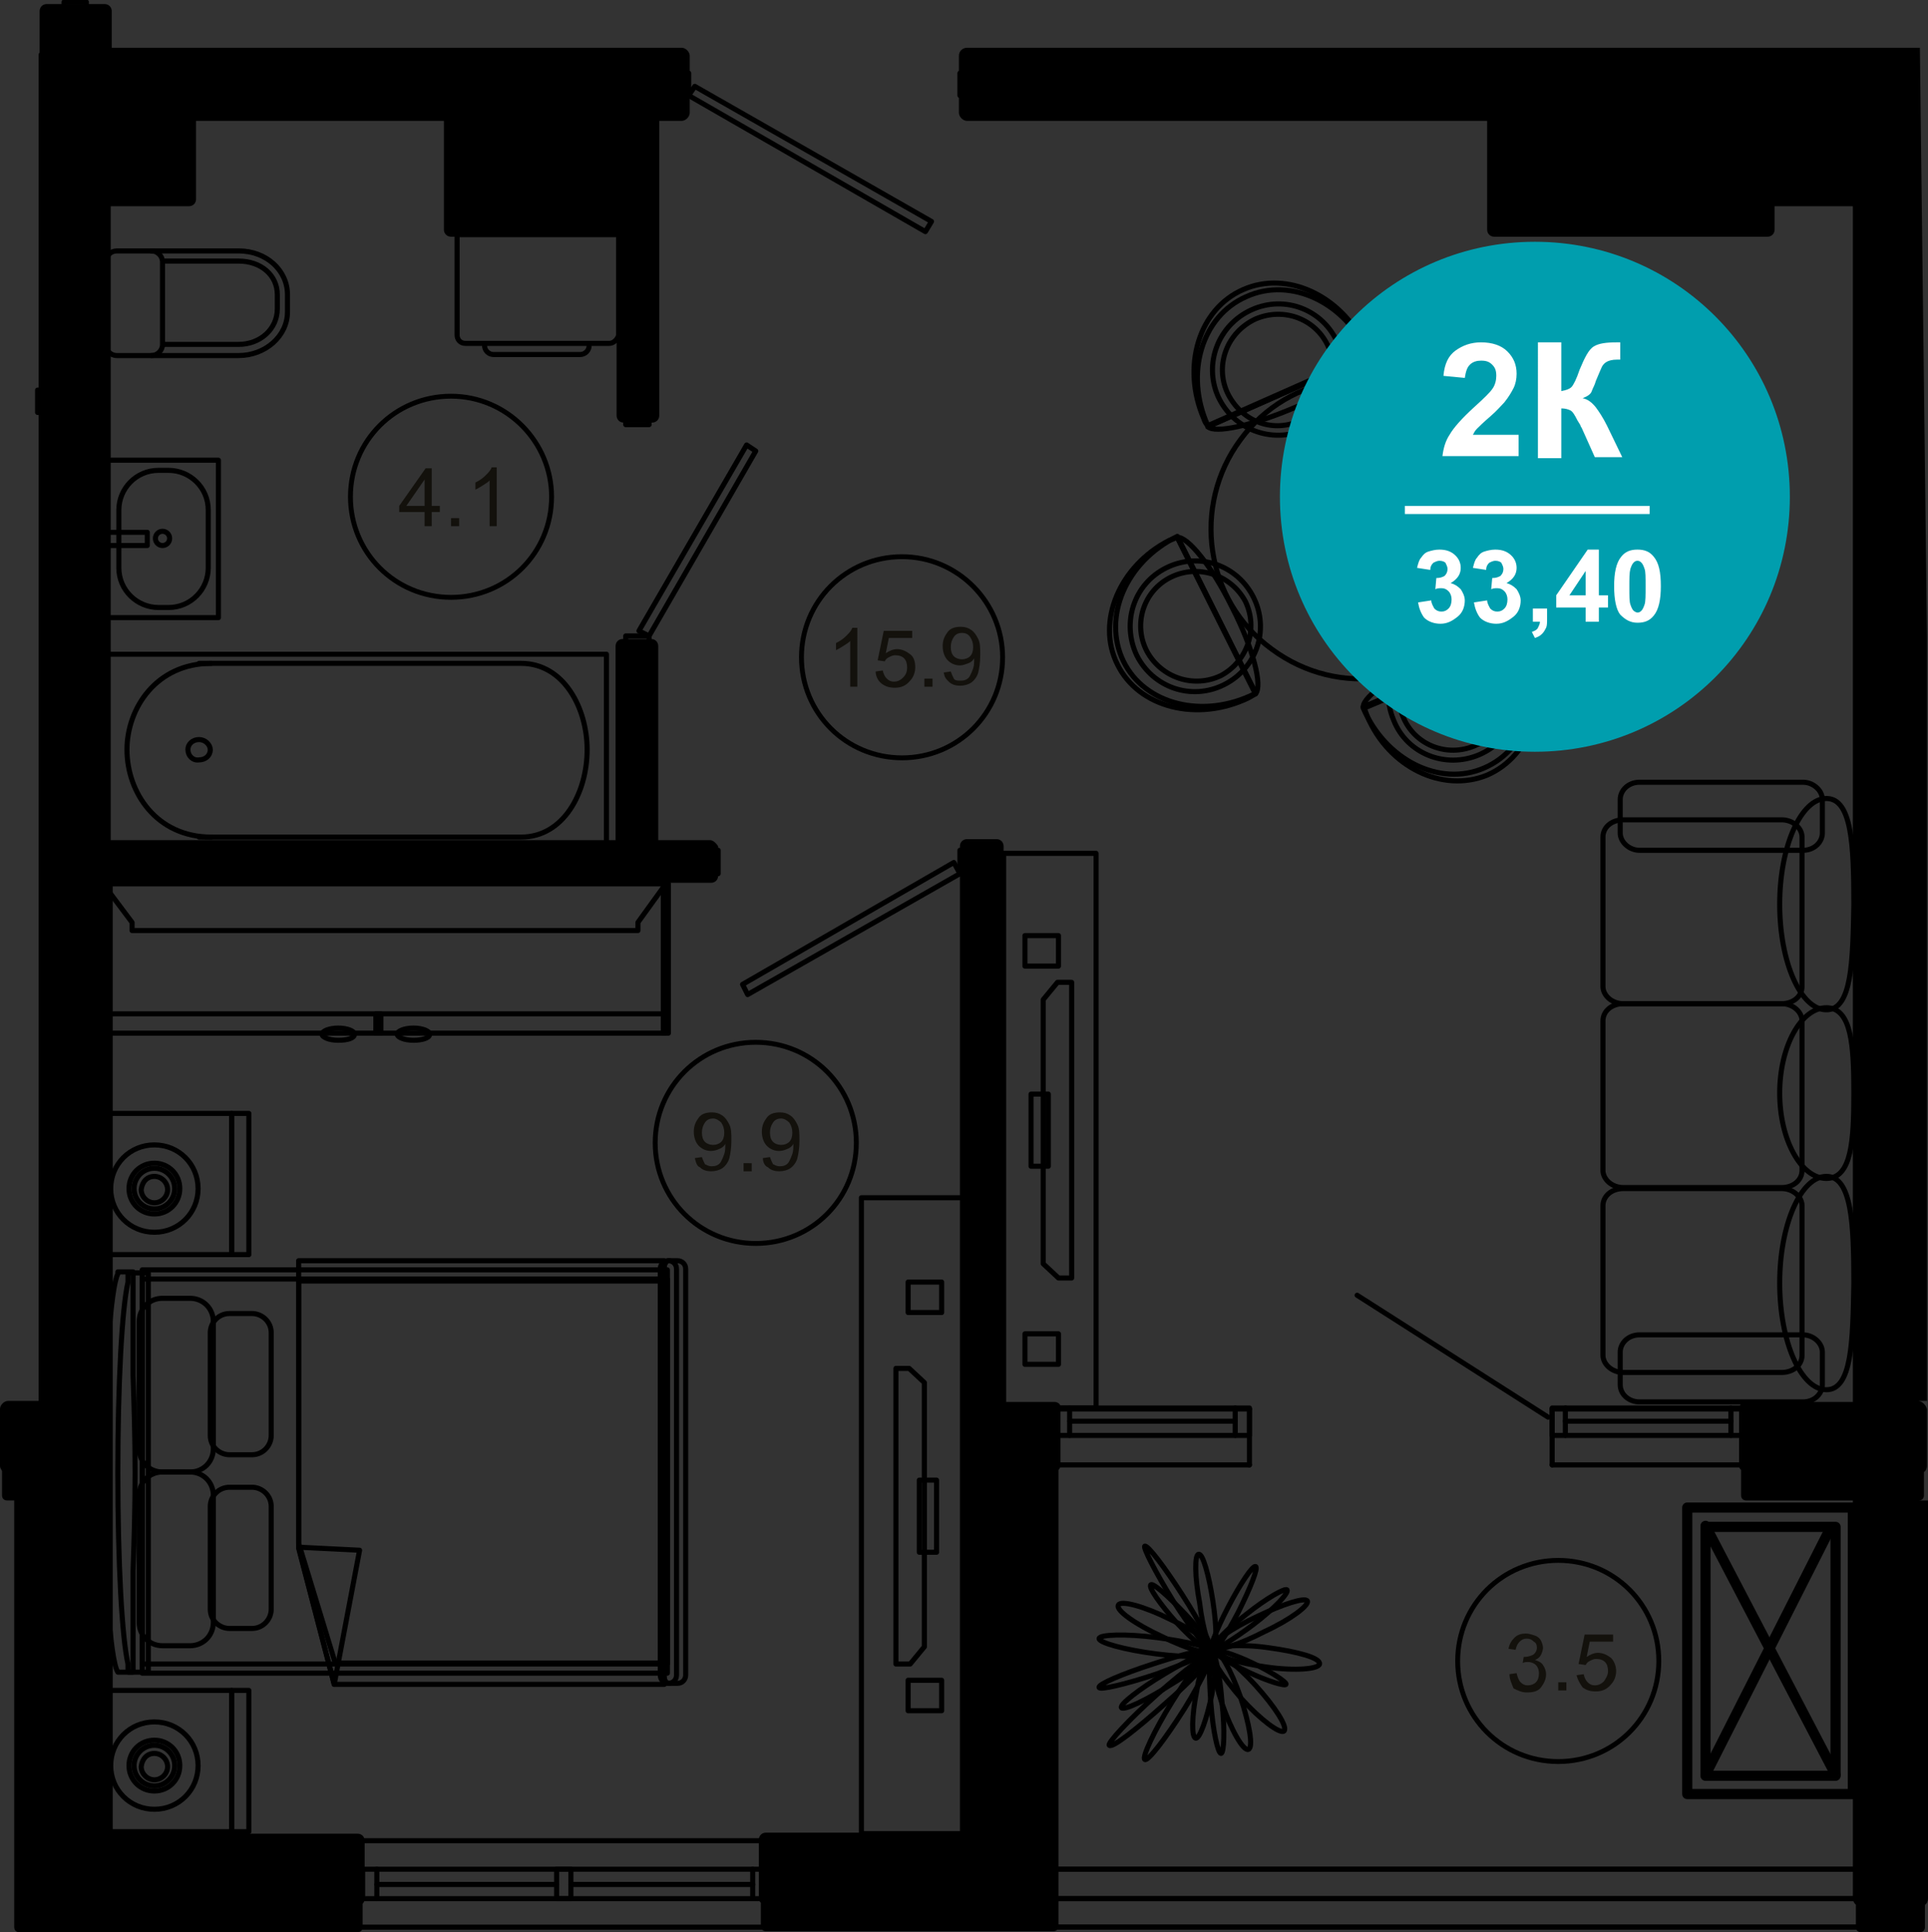 <?xml version="1.0" encoding="utf-8"?>
<!-- Generator: Adobe Illustrator 26.2.1, SVG Export Plug-In . SVG Version: 6.00 Build 0)  -->
<svg version="1.1" id="Слой_1" xmlns="http://www.w3.org/2000/svg" xmlns:xlink="http://www.w3.org/1999/xlink" x="0px" y="0px"
	 viewBox="0 0 189.8 190.2" style="enable-background:new 0 0 189.8 190.2;" xml:space="preserve">
<rect x="0" y="0" width="189.8" height="190.2" fill="#333333" stroke="none"/>
<style type="text/css">
	.st0{fill:none;stroke:#000000;stroke-width:0.5;stroke-linecap:round;stroke-linejoin:round;stroke-miterlimit:10;}
	.st1{fill:none;stroke:#000000;stroke-width:0.48;stroke-linecap:round;stroke-linejoin:round;stroke-miterlimit:10;}
	.st2{fill:#13110C;}
	.st3{fill:none;stroke:#000000;stroke-linecap:round;stroke-linejoin:round;stroke-miterlimit:10;}
	.st4{fill:#009EAE;}
	.st5{fill:#FFFFFF;}
	.st6{enable-background:new    ;}
</style>
<g>
	<g>
		<path class="st0" d="M119.4,162.3c-0.2-0.3,1.2-1.8,3.3-3.4c2-1.6,3.8-2.6,4-2.4c0.2,0.3-1.2,1.8-3.3,3.4
			C121.4,161.4,119.6,162.5,119.4,162.3L119.4,162.3z"/>
		<path class="st0" d="M119.4,162.2c0.4,0.1,0.3,2.1-0.1,4.6c-0.5,2.4-1.2,4.4-1.6,4.3c-0.4-0.1-0.4-2.1,0.1-4.6
			C118.2,164,119,162.1,119.4,162.2L119.4,162.2z"/>
		<path class="st0" d="M112.7,152.2c0.3-0.1,1.9,2,3.7,4.8s3,5.2,2.8,5.4c-0.3,0.1-1.9-2-3.7-4.8
			C113.7,154.7,112.5,152.3,112.7,152.2L112.7,152.2z"/>
		<path class="st0" d="M119.5,162.5c0.5-0.2,1.7,1.9,2.6,4.5c0.9,2.7,1.3,5,0.8,5.2s-1.7-1.9-2.6-4.5
			C119.4,164.9,119,162.6,119.5,162.5L119.5,162.5z"/>
		<path class="st0" d="M118,153c0.4-0.1,1,2,1.4,4.6s0.4,4.8,0,4.9c-0.3,0-1-2.1-1.3-4.7C117.6,155.2,117.6,153,118,153L118,153z"/>
		<path class="st0" d="M110.1,158c0.2-0.5,2.5,0.1,5.1,1.4c2.6,1.2,4.5,2.6,4.3,3.1s-2.5-0.1-5.1-1.4
			C111.8,159.9,109.8,158.5,110.1,158L110.1,158z"/>
		<path class="st0" d="M119.5,162.5c0.2,0.3-1.7,1.8-4.2,3.3c-2.5,1.6-4.7,2.6-4.9,2.3c-0.2-0.3,1.7-1.8,4.2-3.3
			S119.3,162.2,119.5,162.5L119.5,162.5z"/>
		<path class="st0" d="M119.6,162.5c0.1-0.2,1.8,0.3,3.7,1.2c1.9,0.9,3.4,1.9,3.3,2.1c-0.1,0.2-1.8-0.3-3.7-1.2
			C121,163.7,119.5,162.8,119.6,162.5L119.6,162.5z"/>
		<path class="st0" d="M119.6,162.1c-0.2-0.5,1.6-1.8,4.2-3c2.5-1.2,4.7-1.9,4.9-1.5s-1.6,1.8-4.2,3
			C122,161.9,119.8,162.6,119.6,162.1L119.6,162.1z"/>
		<path class="st0" d="M119.4,162.7c0.2,0.2-1.8,2.5-4.7,5c-2.8,2.5-5.2,4.4-5.5,4.1c-0.2-0.2,1.9-2.5,4.7-5
			S119.2,162.5,119.4,162.7L119.4,162.7z"/>
		<path class="st0" d="M108.2,161.3c0-0.4,2.6-0.5,5.7-0.1c3.1,0.4,5.6,1,5.6,1.5c-0.1,0.4-2.6,0.5-5.7,0.1
			C110.7,162.4,108.2,161.7,108.2,161.3L108.2,161.3z"/>
		<path class="st0" d="M119.4,162.7c0.4-0.3,2.3,1.1,4.2,3.2s3.2,4.1,2.8,4.5c-0.4,0.3-2.3-1.1-4.2-3.2
			C120.3,165,119,163,119.4,162.7L119.4,162.7z"/>
		<path class="st0" d="M123.6,154.2c0.3,0.1-0.5,2.1-1.7,4.5c-1.2,2.3-2.4,4.1-2.7,4s0.5-2.2,1.7-4.5S123.3,154.1,123.6,154.2
			L123.6,154.2z"/>
		<path class="st0" d="M119.7,162.5c0-0.5,2.4-0.7,5.2-0.3c2.9,0.4,5.1,1,5,1.6c-0.1,0.5-2.4,0.7-5.2,0.3
			C121.8,163.7,119.6,163,119.7,162.5L119.7,162.5z"/>
		<path class="st0" d="M113.3,156c0.2-0.2,1.7,1.1,3.4,2.9s2.8,3.5,2.6,3.7c-0.3,0.2-1.8-1.1-3.5-2.9
			C114.2,157.9,113,156.2,113.3,156L113.3,156z"/>
		<path class="st0" d="M112.7,173.2c-0.3-0.2,0.9-2.8,2.7-5.7c1.8-2.9,3.6-5.2,3.9-5c0.3,0.2-0.9,2.8-2.7,5.7
			C114.7,171.2,113,173.4,112.7,173.2L112.7,173.2z"/>
		<path class="st0" d="M119.3,162.6c0.3,0,0.8,2.2,1,5c0.3,2.7,0.2,5-0.1,5s-0.8-2.2-1-5C119,164.9,119,162.6,119.3,162.6
			L119.3,162.6z"/>
		<path class="st0" d="M119.1,162.4c0.1,0.3-2.3,1.3-5.3,2.4c-3,1-5.6,1.6-5.6,1.3c-0.1-0.3,2.2-1.3,5.3-2.3
			C116.5,162.8,119.1,162.2,119.1,162.4L119.1,162.4z"/>
	</g>
	<g>
		<g>
			<path class="st0" d="M98.8,138.6V84h9.1v54.6H98.8z"/>
		</g>
		<g>
			<path class="st0" d="M100.9,95.1v-3h3.3v3H100.9z"/>
		</g>
		<g>
			<path class="st0" d="M100.9,134.3v-3h3.3v3H100.9z"/>
		</g>
		<g>
			<path class="st0" d="M101.5,114.8v-7.1h1.7v7.1H101.5z"/>
		</g>
		<path class="st0" d="M104.2,125.8h1.3V96.7h-1.4l-1.4,1.7v26L104.2,125.8z"/>
	</g>
	<g>
		<g>
			<path class="st0" d="M94.9,117.9v62.6H84.8v-62.6H94.9z"/>
		</g>
		<g>
			<path class="st0" d="M92.7,165.4v3h-3.3v-3H92.7z"/>
		</g>
		<g>
			<path class="st0" d="M92.7,126.2v3h-3.3v-3H92.7z"/>
		</g>
		<g>
			<path class="st0" d="M92.2,145.7v7.1h-1.7v-7.1H92.2z"/>
		</g>
		<path class="st0" d="M89.5,134.7h-1.3v29.1h1.4l1.4-1.7v-26L89.5,134.7z"/>
	</g>
	<g>
		<g>
			<polygon class="st0" points="65.4,101.7 65.4,101.7 10.3,101.7 10.3,101.7 10.3,99.8 10.3,87.2 13,90.8 13,91.6 62.8,91.6 
				62.8,90.8 65.4,87.2 65.4,99.8 			"/>
			<g>
				<rect x="10.3" y="87" class="st0" width="55.2" height="12.8"/>
			</g>
		</g>
		<rect x="37" y="99.8" class="st0" width="0.5" height="1.9"/>
		<rect x="65.3" y="99.8" class="st0" width="0.5" height="1.9"/>
		<rect x="65.3" y="87" class="st0" width="0.5" height="12.8"/>
		<path class="st0" d="M34.9,101.8c0-0.3-0.7-0.6-1.6-0.6c-0.9,0-1.6,0.3-1.6,0.6c0,0.3,0.7,0.6,1.6,0.6S34.9,102.2,34.9,101.8z"/>
		<path class="st0" d="M42.3,101.8c0-0.3-0.7-0.6-1.6-0.6c-0.9,0-1.6,0.3-1.6,0.6c0,0.3,0.7,0.6,1.6,0.6
			C41.5,102.4,42.3,102.2,42.3,101.8z"/>
	</g>
	<g>
		<g>
			<path class="st0" d="M11.6,125.2v0.2c-0.7,1.3-1.3,9.6-1.3,19.6s0.5,18.3,1.3,19.6l0,0h1.5v-10c0.1-2.8,0.2-6.1,0.2-9.6
				s-0.1-6.7-0.2-9.6v-10.2H11.6z"/>
			<path class="st0" d="M12.6,126.2c-0.6,2.6-1,10-1,18.8s0.4,16.2,1,18.8v0.8h2v-39.3h-2V126.2z"/>
			<rect x="14" y="125" class="st0" width="51.7" height="39.7"/>
			<rect x="14" y="125.9" class="st0" width="51.7" height="37.9"/>
			<path class="st0" d="M65.8,124.1c-0.3,0-0.6,0.8-0.6,1.7V164c0,1,0.3,1.7,0.6,1.7h0.9l0,0l0,0c0.5,0,0.8-0.4,0.8-0.8v-40
				c0-0.5-0.4-0.8-0.8-0.8l0,0l0,0L65.8,124.1L65.8,124.1z"/>
			<path class="st0" d="M65.8,124.1c0.5,0,0.8,0.4,0.8,0.8v40c0,0.5-0.4,0.8-0.8,0.8l0,0c-0.5,0-0.8-0.4-0.8-0.8v-40
				C65,124.4,65.4,124.1,65.8,124.1L65.8,124.1z"/>
			<g>
				<path class="st0" d="M18.7,144.9c1.3,0,2.3,1,2.3,2.3v12.5c0,1.3-1,2.3-2.3,2.3H16c-1.3,0-2.3-1-2.3-2.3v-12.5
					c0-1.3,1-2.3,2.3-2.3H18.7z"/>
			</g>
			<g>
				<path class="st0" d="M24.8,146.4c1,0,1.9,0.8,1.9,1.9v10.1c0,1-0.8,1.9-1.9,1.9h-2.2c-1,0-1.9-0.8-1.9-1.9v-10.1
					c0-1,0.8-1.9,1.9-1.9H24.8z"/>
			</g>
			<g>
				<path class="st0" d="M18.7,127.8c1.3,0,2.3,1,2.3,2.3v12.5c0,1.3-1,2.3-2.3,2.3H16c-1.3,0-2.3-1-2.3-2.3v-12.5
					c0-1.3,1-2.3,2.3-2.3H18.7z"/>
			</g>
			<g>
				<path class="st0" d="M24.8,129.3c1,0,1.9,0.8,1.9,1.9v10.1c0,1-0.8,1.9-1.9,1.9h-2.2c-1,0-1.9-0.8-1.9-1.9v-10.1
					c0-1,0.8-1.9,1.9-1.9H24.8z"/>
			</g>
			<polygon class="st0" points="65.4,124.1 65.4,165.8 32.9,165.8 29.4,152.4 29.4,124.1 			"/>
			<polygon class="st0" points="65.4,126.1 65.4,163.7 33,163.7 29.4,151.9 29.4,126.1 			"/>
			<polygon class="st0" points="32.9,165.8 32.9,165.8 29.4,152.3 35.4,152.6 			"/>
		</g>
		<g>
			<rect x="10.4" y="109.6" class="st0" width="12.4" height="13.9"/>
			<rect x="22.8" y="109.6" class="st0" width="1.7" height="13.9"/>
			<g>
				<path class="st0" d="M15.2,114.5c1.4,0,2.5,1.1,2.5,2.5s-1.1,2.5-2.5,2.5s-2.5-1.1-2.5-2.5C12.7,115.6,13.8,114.5,15.2,114.5z"
					/>
				<path class="st0" d="M10.9,117c0,2.4,1.9,4.3,4.3,4.3c2.4,0,4.3-1.9,4.3-4.3s-1.9-4.3-4.3-4.3C12.8,112.7,10.9,114.6,10.9,117z
					 M17.2,117c0,1.1-0.9,2-2,2s-2-0.9-2-2s0.9-2,2-2C16.3,115,17.2,115.9,17.2,117z"/>
				<path class="st0" d="M15.2,115.8c0.7,0,1.3,0.6,1.3,1.3c0,0.7-0.6,1.3-1.3,1.3s-1.3-0.6-1.3-1.3C14,116.3,14.5,115.8,15.2,115.8
					z"/>
			</g>
		</g>
		<g>
			<rect x="10.4" y="166.4" class="st0" width="12.4" height="13.9"/>
			<rect x="22.8" y="166.4" class="st0" width="1.7" height="13.9"/>
			<g>
				<path class="st0" d="M15.2,171.3c1.4,0,2.5,1.1,2.5,2.5s-1.1,2.5-2.5,2.5s-2.5-1.1-2.5-2.5C12.7,172.4,13.8,171.3,15.2,171.3z"
					/>
				<path class="st0" d="M10.9,173.8c0,2.4,1.9,4.3,4.3,4.3c2.4,0,4.3-1.9,4.3-4.3s-1.9-4.3-4.3-4.3S10.9,171.4,10.9,173.8z
					 M17.2,173.8c0,1.1-0.9,2-2,2s-2-0.9-2-2s0.9-2,2-2C16.3,171.8,17.2,172.7,17.2,173.8z"/>
				<path class="st0" d="M15.2,172.6c0.7,0,1.3,0.6,1.3,1.3c0,0.7-0.6,1.3-1.3,1.3s-1.3-0.6-1.3-1.3C14,173.1,14.5,172.6,15.2,172.6
					z"/>
			</g>
		</g>
	</g>
	<g>
		<g>
			<path class="st0" d="M159.8,135.1c-1.1,0-2-0.8-2-1.7v-14.7c0-1,0.9-1.7,2-1.7h15.6c1.1,0,2,0.8,2,1.7v14.7c0,1-0.9,1.7-2,1.7
				H159.8z"/>
		</g>
		<g>
			<path class="st0" d="M159.8,116.9c-1.1,0-2-0.8-2-1.7v-14.7c0-1,0.9-1.7,2-1.7h15.6c1.1,0,2,0.8,2,1.7v14.7c0,1-0.9,1.7-2,1.7
				H159.8z"/>
		</g>
		<g>
			<path class="st0" d="M159.8,98.8c-1.1,0-2-0.8-2-1.7V82.4c0-1,0.9-1.7,2-1.7h15.6c1.1,0,2,0.8,2,1.7v14.7c0,1-0.9,1.7-2,1.7
				H159.8z"/>
		</g>
		<g>
			<path class="st0" d="M161.4,138c-1,0-1.9-0.7-1.9-1.7v-3.2c0-0.9,0.8-1.7,1.9-1.7h16.1c1,0,1.9,0.8,1.9,1.7v3.2
				c0,0.9-0.8,1.7-1.9,1.7H161.4z"/>
		</g>
		<g>
			<path class="st0" d="M161.4,83.7c-1,0-1.9-0.8-1.9-1.7v-3.3c0-0.9,0.8-1.7,1.9-1.7h16.1c1,0,1.9,0.8,1.9,1.7V82
				c0,0.9-0.8,1.7-1.9,1.7H161.4z"/>
		</g>
		<g>
			<path class="st0" d="M179.8,136.8c-2.5,0-4.6-4.7-4.6-10.5c0-5.8,2.1-10.5,4.6-10.5s2.7,4.7,2.7,10.5
				C182.4,132.1,182.3,136.8,179.8,136.8z"/>
		</g>
		<g>
			<path class="st0" d="M179.8,116c-2.5,0-4.6-3.8-4.6-8.4s2.1-8.4,4.6-8.4s2.7,3.8,2.7,8.4S182.3,116,179.8,116z"/>
		</g>
		<g>
			<path class="st0" d="M179.8,99.4c-2.5,0-4.6-4.6-4.6-10.4c0-5.7,2.1-10.4,4.6-10.4s2.7,4.6,2.7,10.4
				C182.4,94.7,182.3,99.4,179.8,99.4z"/>
		</g>
	</g>
	<g>
		<g>
			<path class="st0" d="M10.4,64.4v18.9h49.3V64.4H10.4z"/>
		</g>
		<g>
			<path class="st0" d="M19.6,65.3h31.7c4.2,0,6.5,4.4,6.5,8.5c0,4.2-2.3,8.6-6.5,8.6H19.6"/>
		</g>
		<g>
			<path class="st0" d="M20.8,82.4c-5.4,0-8.3-4.4-8.3-8.6c0-4.1,2.9-8.5,8.3-8.5"/>
		</g>
		<g>
			<path class="st0" d="M18.5,73.8c0-0.6,0.5-1,1.1-1s1.1,0.5,1.1,1c0,0.6-0.5,1-1.1,1C19,74.9,18.5,74.4,18.5,73.8z"/>
		</g>
	</g>
	<g>
		<g>
			<path class="st0" d="M14.9,24.7h8.6c2.7,0,4.8,1.9,4.8,4.3v1.7c0,2.4-2.2,4.3-4.8,4.3h-8.6"/>
		</g>
		<g>
			<path class="st0" d="M16,25.8v8.1c0,0.6-0.5,1.1-1.1,1.1h-3.4c-0.6,0-1.1-0.5-1.1-1.1v-8.1c0-0.6,0.5-1.1,1.1-1.1h3.4
				C15.5,24.7,16,25.2,16,25.8z"/>
		</g>
		<g>
			<path class="st0" d="M16.1,25.7h7.4c2.2,0,3.8,1.4,3.8,3.3v1.4c0,2-1.7,3.5-3.8,3.5h-7.4"/>
		</g>
	</g>
	<g>
		<rect x="10.4" y="45.3" class="st0" width="11.1" height="15.5"/>
		<path class="st0" d="M20.5,50.2v5.7c0,2.1-1.7,3.9-3.9,3.9h-1c-2.1,0-3.9-1.7-3.9-3.9v-5.7c0-2.1,1.7-3.9,3.9-3.9h1
			C18.7,46.3,20.5,48,20.5,50.2z"/>
		<ellipse class="st0" cx="16" cy="53" rx="0.7" ry="0.7"/>
		<rect x="10.4" y="52.4" class="st0" width="4.1" height="1.3"/>
	</g>
	<g>
		<g>
			<path class="st0" d="M60,33.8H45.8c-0.5,0-0.8-0.4-0.8-0.8v-9.9h15.9V33C60.8,33.4,60.4,33.8,60,33.8z"/>
		</g>
		<g>
			<path class="st0" d="M58,34c0,0.5-0.4,0.9-0.9,0.9h-8.5c-0.5,0-0.9-0.4-0.9-0.9"/>
		</g>
	</g>
</g>
<g>
	<g>
		<path class="st0" d="M141.5,64.6c-4.2,1.8-7.3,3.9-7.3,5l15.9-6.7C149.4,62.1,145.7,62.9,141.5,64.6z"/>
		<path class="st0" d="M146.4,76.3c4.4-1.9,6.2-7.5,4.1-12.6c-0.1-0.3-0.2-0.5-0.3-0.7l-15.9,6.7c0.1,0.3,0.2,0.5,0.3,0.8
			C136.7,75.5,142,78.1,146.4,76.3z"/>
		<path class="st0" d="M134.2,69.6v0.1c2.2,5.1,7.5,7.8,11.9,5.9s6.2-7.5,4-12.7v-0.1L134.2,69.6z"/>
		<path class="st0" d="M137.2,70.9c-1.4-3.3,0.1-7,3.4-8.4s7,0.1,8.4,3.4c1.4,3.3-0.1,7-3.4,8.4S138.5,74.2,137.2,70.9z"/>
		<path class="st0" d="M138.1,70.5c-1.2-2.8,0.1-5.9,2.9-7.1c2.8-1.2,5.9,0.1,7.1,2.9c1.2,2.8-0.1,5.9-2.9,7.1
			C142.4,74.6,139.2,73.3,138.1,70.5z"/>
	</g>
	<g>
		<path class="st0" d="M121.3,59.8c-2-4.1-4.4-7-5.4-6.9l7.7,15.4C124.3,67.5,123.4,63.9,121.3,59.8z"/>
		<path class="st0" d="M110,65.4c2.1,4.3,7.9,5.7,12.9,3.3c0.2-0.1,0.5-0.3,0.7-0.4l-7.7-15.4c-0.3,0.1-0.5,0.2-0.8,0.3
			C110.2,55.7,107.9,61.2,110,65.4z"/>
		<path class="st0" d="M115.9,52.8C115.9,52.9,115.8,52.9,115.9,52.8c-5.1,2.5-7.4,8-5.3,12.3c2.1,4.3,7.9,5.7,12.9,3.2
			c0,0,0.1,0,0.1-0.1L115.9,52.8z"/>
		<path class="st0" d="M114.8,55.9c3.2-1.6,7-0.3,8.6,2.9c1.6,3.2,0.3,7-2.9,8.6s-7,0.3-8.6-2.9C110.4,61.3,111.6,57.5,114.8,55.9z"
			/>
		<path class="st0" d="M115.3,56.8c2.7-1.3,5.9-0.2,7.3,2.4c1.3,2.7,0.2,5.9-2.4,7.3c-2.7,1.3-5.9,0.2-7.3-2.4
			C111.5,61.4,112.6,58.1,115.3,56.8z"/>
	</g>
	<g>
		<path class="st0" d="M127.5,40.1c4.2-1.8,7.2-4.1,7.2-5.1l-15.8,7C119.6,42.7,123.3,41.9,127.5,40.1z"/>
		<path class="st0" d="M122.4,28.5c-4.4,1.9-6.1,7.6-3.9,12.7c0.1,0.3,0.2,0.5,0.4,0.7l15.8-7c-0.1-0.3-0.2-0.5-0.3-0.8
			C132.1,29.1,126.7,26.6,122.4,28.5z"/>
		<path class="st0" d="M134.7,35v-0.1c-2.2-5.1-7.6-7.7-12-5.7c-4.4,1.9-6.1,7.6-3.8,12.7V42L134.7,35z"/>
		<path class="st0" d="M131.7,33.8c1.4,3.2,0,7-3.3,8.5c-3.2,1.4-7,0-8.5-3.3c-1.4-3.2,0-7,3.3-8.5C126.5,29,130.3,30.5,131.7,33.8z
			"/>
		<path class="st0" d="M130.8,34.2c1.2,2.7,0,5.9-2.8,7.2s-5.9,0-7.2-2.8c-1.2-2.7,0-5.9,2.8-7.2C126.4,30.2,129.6,31.4,130.8,34.2z
			"/>
	</g>
	<g>
		<path class="st0" d="M146,44.6c2.3,3.9,4.9,6.7,5.9,6.5l-8.8-14.9C142.5,37.1,143.7,40.7,146,44.6z"/>
		<path class="st0" d="M157,38.1c-2.4-4.1-8.3-5.2-13.1-2.3c-0.2,0.1-0.5,0.3-0.7,0.4l8.8,14.9c0.2-0.1,0.5-0.3,0.7-0.4
			C157.5,47.9,159.4,42.3,157,38.1z"/>
		<path class="st0" d="M152,51.1L152,51.1c4.9-2.9,6.8-8.5,4.4-12.6s-8.3-5.2-13.1-2.3c0,0-0.1,0-0.1,0.1L152,51.1z"/>
		<path class="st0" d="M152.8,48c-3.1,1.8-7,0.8-8.8-2.3c-1.8-3.1-0.8-7,2.3-8.8c3.1-1.8,7-0.8,8.8,2.3S155.9,46.2,152.8,48z"/>
		<path class="st0" d="M152.3,47.2c-2.6,1.5-5.9,0.7-7.4-1.9s-0.7-5.9,1.9-7.4s5.9-0.7,7.4,1.9S154.9,45.7,152.3,47.2z"/>
	</g>
	<g>
		<path class="st0" d="M125.2,63.9c-6.6-4.8-7.9-14.1-3.1-20.6c4.8-6.6,14.1-7.9,20.6-3.1c6.6,4.8,7.9,14.1,3.1,20.6
			C141,67.4,131.8,68.8,125.2,63.9z"/>
	</g>
</g>
<path d="M103.8,138h-5V83.3c0-0.4-0.3-0.7-0.7-0.7h-2.9c-0.4,0-0.7,0.3-0.7,0.7v97.1H75.4c-0.4,0-0.7,0.3-0.7,0.7v5.8
	c0,0.2,0.1,0.3,0.2,0.4v2.3c0,0.3,0.2,0.5,0.5,0.5h28.3c0.3,0,0.5-0.2,0.5-0.5v-44.9c0.1-0.1,0.2-0.3,0.2-0.4v-5.6
	C104.5,138.3,104.2,138,103.8,138z"/>
<path d="M69.9,82.7h-5.1V63.6c0-0.4-0.3-0.7-0.7-0.7h-2.8c-0.4,0-0.7,0.3-0.7,0.7v19.1H10.9V20.3h7.7c0.4,0,0.7-0.3,0.7-0.7v-7.7
	h24.4v10.7c0,0.4,0.3,0.7,0.7,0.7h16.3v17.6c0,0.4,0.3,0.7,0.7,0.7h2.8c0.4,0,0.7-0.3,0.7-0.7v-29h2.2c0.4,0,0.8-0.4,0.8-0.8V5.5
	c0-0.4-0.4-0.8-0.8-0.8H11V1.1c0-0.4-0.3-0.7-0.7-0.7H4.6c-0.4,0-0.7,0.3-0.7,0.7v4.1C3.8,5.2,3.8,5.4,3.8,5.5v132.4h-3
	c-0.4,0-0.8,0.4-0.8,0.8v5.6c0,0.2,0.1,0.3,0.2,0.5v2.4c0,0.3,0.2,0.5,0.5,0.5h0.7v42c0,0.3,0.2,0.5,0.5,0.5h33.3
	c0.3,0,0.5-0.2,0.5-0.5v-2.3c0.1-0.1,0.2-0.3,0.2-0.4v-5.8c0-0.4-0.3-0.7-0.7-0.7H11.1V86.9H70c0.4,0,0.7-0.3,0.7-0.7v-2.9
	C70.5,83,70.2,82.7,69.9,82.7z"/>
<path d="M189,4.7H95.2c-0.4,0-0.8,0.3-0.8,0.8v5.6c0,0.4,0.4,0.8,0.8,0.8h51.2v10.7c0,0.4,0.3,0.7,0.7,0.7H174
	c0.4,0,0.7-0.3,0.7-0.7v-2.3c0,0,0,0,0.1,0h7.6V138h-10.5c-0.4,0-0.7,0.3-0.7,0.7v5.6c0,0.2,0.1,0.3,0.2,0.4v2.5
	c0,0.3,0.2,0.5,0.5,0.5h10.5v39.2c0,0.2,0.1,0.4,0.3,0.6v2.2c0,0.3,0.2,0.5,0.5,0.5h5.8c0.3,0,0.5-0.2,0.5-0.5v-2.2
	c0.2-0.1,0.3-0.4,0.3-0.6v-39.2h-0.9c0.3,0,0.5-0.2,0.5-0.5v-2.3c0.2-0.1,0.3-0.4,0.3-0.6v-5.6c-0.1-0.4-0.5-0.8-0.9-0.8h0.9V62.8
	L189,4.7z"/>
<line class="st0" x1="103.8" y1="186.9" x2="183.1" y2="186.9"/>
<line class="st0" x1="103.8" y1="184" x2="183.1" y2="184"/>
<line class="st0" x1="103.8" y1="189.7" x2="183.1" y2="189.7"/>
<polyline class="st0" points="37.1,186.9 74.1,186.9 75.5,186.9 75.5,184 74.1,184 74.1,186.9 "/>
<line class="st0" x1="37.1" y1="185.5" x2="54.8" y2="185.5"/>
<line class="st0" x1="56.2" y1="185.5" x2="74.1" y2="185.5"/>
<line class="st0" x1="37.1" y1="184" x2="74.1" y2="184"/>
<polyline class="st0" points="37.1,186.9 35.7,186.9 35.7,184 37.1,184 37.1,186.9 "/>
<polyline class="st0" points="54.8,186.9 56.2,186.9 56.2,184 54.8,184 54.8,186.9 "/>
<polyline class="st0" points="152.8,141.3 154.1,141.3 154.1,138.6 152.8,138.6 152.8,141.3 "/>
<polyline class="st0" points="170.4,141.3 171.9,141.3 171.9,138.6 170.4,138.6 170.4,141.3 "/>
<line class="st0" x1="170.4" y1="141.3" x2="154.1" y2="141.3"/>
<line class="st0" x1="154.1" y1="139.9" x2="170.4" y2="139.9"/>
<line class="st0" x1="170.4" y1="138.6" x2="154.1" y2="138.6"/>
<polyline class="st0" points="105.3,141.3 103.8,141.3 103.8,138.6 105.3,138.6 105.3,141.3 "/>
<polyline class="st0" points="123,141.3 121.6,141.3 121.6,138.6 123,138.6 123,141.3 "/>
<line class="st0" x1="105.3" y1="141.3" x2="121.6" y2="141.3"/>
<line class="st0" x1="121.6" y1="139.9" x2="105.3" y2="139.9"/>
<line class="st0" x1="105.3" y1="138.6" x2="121.6" y2="138.6"/>
<polyline class="st0" points="4.6,40.6 3.7,40.6 3.7,38.4 4.6,38.4 4.6,40.6 "/>
<polyline class="st0" points="8.5,1.1 8.5,0.2 6.3,0.2 6.3,1.1 8.5,1.1 "/>
<polyline class="st0" points="91.7,21.8 68.4,8.5 67.8,9.4 91.1,22.8 91.7,21.8 "/>
<polyline class="st0" points="67,9.4 67.8,9.4 67.8,7.2 67,7.2 67,9.4 "/>
<polyline class="st0" points="95.3,7.2 94.5,7.2 94.5,9.4 95.3,9.4 95.3,7.2 "/>
<polyline class="st0" points="63.9,40.9 63.9,41.8 61.6,41.8 61.6,40.9 63.9,40.9 "/>
<polyline class="st0" points="61.6,63.6 61.6,62.6 63.9,62.6 63.9,63.6 61.6,63.6 "/>
<polyline class="st0" points="73.5,43.8 62.9,62.1 63.9,62.6 74.4,44.4 73.5,43.8 "/>
<polyline class="st0" points="73.1,96.9 93.9,84.9 94.5,86 73.6,97.9 73.1,96.9 "/>
<polyline class="st0" points="69.9,83.7 70.7,83.7 70.7,86 69.9,86 69.9,83.7 "/>
<polyline class="st0" points="95.3,86 94.5,86 94.5,83.7 95.3,83.7 95.3,86 "/>
<polyline class="st0" points="75.5,181.2 35.1,181.2 35.1,189.7 75.5,189.7 75.5,181.2 "/>
<polyline class="st0" points="123,144.2 103.8,144.2 103.8,138.7 "/>
<polyline class="st0" points="152.8,138.7 171.9,138.7 171.9,144.2 152.8,144.2 "/>
<line class="st0" x1="103.8" y1="138.7" x2="123" y2="138.7"/>
<line class="st0" x1="152.8" y1="144.2" x2="152.8" y2="138.7"/>
<line class="st0" x1="123" y1="144.2" x2="123" y2="138.7"/>
<line class="st0" x1="152.4" y1="139.5" x2="133.6" y2="127.5"/>
<line class="st0" x1="103.9" y1="186.9" x2="183.2" y2="186.9"/>
<line class="st0" x1="103.9" y1="184" x2="183.2" y2="184"/>
<line class="st0" x1="103.9" y1="189.7" x2="183.2" y2="189.7"/>
<path class="st1" d="M88.8,54.8c-5.5,0-9.9,4.4-9.9,9.9s4.4,9.9,9.9,9.9s9.9-4.4,9.9-9.9C98.7,59.3,94.3,54.8,88.8,54.8"/>
<g>
	<path class="st2" d="M84.4,67.6h-0.7v-4.5c-0.2,0.2-0.4,0.3-0.7,0.5s-0.5,0.3-0.7,0.4v-0.7c0.4-0.2,0.7-0.4,1-0.7s0.5-0.5,0.6-0.8
		h0.5L84.4,67.6L84.4,67.6z"/>
	<path class="st2" d="M86.2,66.1l0.7-0.1c0.1,0.4,0.2,0.6,0.4,0.8s0.4,0.3,0.7,0.3s0.6-0.1,0.9-0.4s0.4-0.6,0.4-1S89.2,65,89,64.8
		s-0.5-0.3-0.9-0.3c-0.2,0-0.4,0.1-0.6,0.2s-0.3,0.2-0.4,0.4L86.4,65l0.6-2.9h2.8v0.7h-2.3l-0.3,1.5c0.3-0.2,0.7-0.4,1.1-0.4
		c0.5,0,0.9,0.2,1.3,0.5s0.5,0.8,0.5,1.3s-0.2,1-0.5,1.3c-0.4,0.5-0.9,0.7-1.5,0.7c-0.5,0-0.9-0.1-1.3-0.4S86.2,66.5,86.2,66.1z"/>
	<path class="st2" d="M91,67.6v-0.8h0.8v0.8H91z"/>
	<path class="st2" d="M92.9,66.2l0.7-0.1c0.1,0.3,0.2,0.5,0.3,0.7s0.4,0.2,0.6,0.2c0.2,0,0.4,0,0.6-0.1s0.3-0.2,0.4-0.4
		s0.2-0.4,0.3-0.7s0.1-0.6,0.1-0.9v-0.1c-0.1,0.2-0.3,0.4-0.6,0.5s-0.5,0.2-0.8,0.2c-0.5,0-0.9-0.2-1.2-0.5s-0.5-0.8-0.5-1.4
		c0-0.6,0.2-1,0.5-1.4s0.8-0.5,1.3-0.5c0.4,0,0.7,0.1,1,0.3s0.5,0.5,0.7,0.9s0.2,0.9,0.2,1.6c0,0.7-0.1,1.3-0.2,1.7s-0.4,0.8-0.7,1
		s-0.7,0.3-1.1,0.3c-0.4,0-0.8-0.1-1.1-0.4S93,66.7,92.9,66.2z M95.8,63.7c0-0.4-0.1-0.7-0.3-1s-0.5-0.4-0.8-0.4s-0.6,0.1-0.8,0.4
		s-0.3,0.6-0.3,1c0,0.4,0.1,0.7,0.3,0.9s0.5,0.3,0.8,0.3s0.6-0.1,0.8-0.3S95.8,64.1,95.8,63.7z"/>
</g>
<path class="st1" d="M44.4,39c-5.5,0-9.9,4.4-9.9,9.9s4.4,9.9,9.9,9.9s9.9-4.4,9.9-9.9C54.3,43.5,49.9,39,44.4,39"/>
<g>
	<path class="st2" d="M41.8,51.8v-1.4h-2.5v-0.6l2.6-3.7h0.6v3.7h0.8v0.6h-0.8v1.4H41.8z M41.8,49.8v-2.6L40,49.8H41.8z"/>
	<path class="st2" d="M44.4,51.8V51h0.8v0.8H44.4z"/>
	<path class="st2" d="M48.9,51.8h-0.7v-4.5c-0.2,0.2-0.4,0.3-0.7,0.5s-0.5,0.3-0.7,0.4v-0.7c0.4-0.2,0.7-0.4,1-0.7s0.5-0.5,0.6-0.8
		h0.5L48.9,51.8L48.9,51.8z"/>
</g>
<path class="st1" d="M74.4,102.6c-5.5,0-9.9,4.4-9.9,9.9s4.4,9.9,9.9,9.9s9.9-4.4,9.9-9.9S79.9,102.6,74.4,102.6"/>
<g>
	<path class="st2" d="M68.4,114l0.7-0.1c0.1,0.3,0.2,0.5,0.3,0.7c0.2,0.1,0.4,0.2,0.6,0.2c0.2,0,0.4,0,0.6-0.1
		c0.2-0.1,0.3-0.2,0.4-0.4c0.1-0.2,0.2-0.4,0.3-0.7s0.1-0.6,0.1-0.9v-0.1c-0.1,0.2-0.3,0.4-0.6,0.5c-0.2,0.1-0.5,0.2-0.8,0.2
		c-0.5,0-0.9-0.2-1.2-0.5s-0.5-0.8-0.5-1.4s0.2-1,0.5-1.4s0.8-0.5,1.3-0.5c0.4,0,0.7,0.1,1,0.3c0.3,0.2,0.5,0.5,0.7,0.9
		s0.2,0.9,0.2,1.6s-0.1,1.3-0.2,1.7s-0.4,0.8-0.7,1s-0.7,0.3-1.1,0.3c-0.4,0-0.8-0.1-1.1-0.4C68.6,114.8,68.5,114.4,68.4,114z
		 M71.3,111.5c0-0.4-0.1-0.7-0.3-1c-0.2-0.2-0.5-0.4-0.8-0.4s-0.6,0.1-0.8,0.4s-0.3,0.6-0.3,1s0.1,0.7,0.3,0.9
		c0.2,0.2,0.5,0.3,0.8,0.3s0.6-0.1,0.8-0.3C71.2,112.2,71.3,111.9,71.3,111.5z"/>
	<path class="st2" d="M73.2,115.3v-0.8H74v0.8H73.2z"/>
	<path class="st2" d="M75.1,114l0.7-0.1c0.1,0.3,0.2,0.5,0.3,0.7c0.2,0.1,0.4,0.2,0.6,0.2c0.2,0,0.4,0,0.6-0.1
		c0.2-0.1,0.3-0.2,0.4-0.4c0.1-0.2,0.2-0.4,0.3-0.7s0.1-0.6,0.1-0.9v-0.1c-0.1,0.2-0.3,0.4-0.6,0.5c-0.2,0.1-0.5,0.2-0.8,0.2
		c-0.5,0-0.9-0.2-1.2-0.5S75,112,75,111.4s0.2-1,0.5-1.4s0.8-0.5,1.3-0.5c0.4,0,0.7,0.1,1,0.3c0.3,0.2,0.5,0.5,0.7,0.9
		s0.2,0.9,0.2,1.6s-0.1,1.3-0.2,1.7s-0.4,0.8-0.7,1s-0.7,0.3-1.1,0.3c-0.4,0-0.8-0.1-1.1-0.4C75.3,114.8,75.1,114.4,75.1,114z
		 M78,111.5c0-0.4-0.1-0.7-0.3-1c-0.2-0.2-0.5-0.4-0.8-0.4s-0.6,0.1-0.8,0.4s-0.3,0.6-0.3,1s0.1,0.7,0.3,0.9
		c0.2,0.2,0.5,0.3,0.8,0.3s0.6-0.1,0.8-0.3C77.9,112.2,78,111.9,78,111.5z"/>
</g>
<path class="st1" d="M153.4,153.6c-5.5,0-9.9,4.4-9.9,9.9s4.4,9.9,9.9,9.9s9.9-4.4,9.9-9.9C163.3,158,158.9,153.6,153.4,153.6"/>
<g>
	<path class="st2" d="M148.6,164.8l0.7-0.1c0.1,0.4,0.2,0.7,0.4,0.9s0.4,0.3,0.7,0.3c0.3,0,0.6-0.1,0.8-0.3c0.2-0.2,0.3-0.5,0.3-0.9
		c0-0.3-0.1-0.6-0.3-0.8c-0.2-0.2-0.5-0.3-0.8-0.3c-0.1,0-0.3,0-0.5,0.1l0.1-0.6h0.1c0.3,0,0.6-0.1,0.8-0.2s0.4-0.4,0.4-0.7
		c0-0.3-0.1-0.5-0.3-0.6c-0.2-0.2-0.4-0.3-0.7-0.3c-0.3,0-0.5,0.1-0.7,0.3s-0.3,0.4-0.4,0.8l-0.7-0.1c0.1-0.5,0.3-0.8,0.6-1.1
		c0.3-0.3,0.7-0.4,1.1-0.4c0.3,0,0.6,0.1,0.9,0.2s0.5,0.3,0.6,0.5s0.2,0.5,0.2,0.7s-0.1,0.5-0.2,0.7s-0.3,0.4-0.6,0.5
		c0.3,0.1,0.6,0.2,0.8,0.5s0.3,0.6,0.3,0.9c0,0.5-0.2,0.9-0.5,1.3s-0.8,0.5-1.4,0.5c-0.5,0-0.9-0.2-1.3-0.4
		C148.8,165.7,148.6,165.3,148.6,164.8z"/>
	<path class="st2" d="M153.4,166.4v-0.8h0.8v0.8H153.4z"/>
	<path class="st2" d="M155.2,164.9l0.7-0.1c0.1,0.4,0.2,0.6,0.4,0.8c0.2,0.2,0.4,0.3,0.7,0.3c0.3,0,0.6-0.1,0.9-0.4
		c0.2-0.3,0.4-0.6,0.4-1s-0.1-0.7-0.3-0.9c-0.2-0.2-0.5-0.3-0.9-0.3c-0.2,0-0.4,0.1-0.6,0.2s-0.3,0.2-0.4,0.4l-0.7-0.1l0.6-2.9h2.8
		v0.7h-2.3l-0.3,1.5c0.3-0.2,0.7-0.4,1.1-0.4c0.5,0,0.9,0.2,1.3,0.5c0.3,0.3,0.5,0.8,0.5,1.3s-0.2,1-0.5,1.3
		c-0.4,0.5-0.9,0.7-1.5,0.7c-0.5,0-0.9-0.1-1.3-0.4C155.5,165.7,155.3,165.3,155.2,164.9z"/>
</g>
<g>
	<rect x="166.1" y="148.4" class="st3" width="16.3" height="28.2"/>
	<rect x="167.9" y="150.3" class="st3" width="12.8" height="24.5"/>
	<line class="st3" x1="180.7" y1="174.7" x2="167.9" y2="150.2"/>
	<line class="st3" x1="167.9" y1="174.7" x2="180.1" y2="150.6"/>
</g>
<g>
	<path class="st4" d="M151.1,74c13.9,0,25.1-11.2,25.1-25.1S165,23.8,151.1,23.8S126,35,126,48.9S137.2,74,151.1,74z"/>
	<path class="st5" d="M138.3,49.8h24.1v0.8h-24.1L138.3,49.8L138.3,49.8z"/>
	<g class="st6">
		<path class="st5" d="M149.5,42.9v2H142c0.1-0.8,0.3-1.5,0.7-2.1c0.4-0.7,1.2-1.6,2.4-2.7c1-0.9,1.6-1.5,1.8-1.8
			c0.3-0.4,0.4-0.9,0.4-1.3c0-0.5-0.1-0.8-0.4-1.1c-0.3-0.3-0.6-0.4-1.1-0.4c-0.4,0-0.8,0.1-1.1,0.4s-0.4,0.7-0.5,1.3l-2.1-0.2
			c0.1-1.2,0.5-2,1.2-2.5s1.5-0.8,2.5-0.8c1.1,0,2,0.3,2.6,0.9s0.9,1.3,0.9,2.2c0,0.5-0.1,1-0.3,1.4s-0.5,0.9-0.9,1.4
			c-0.3,0.3-0.7,0.8-1.4,1.4c-0.7,0.6-1.1,1-1.3,1.2c-0.2,0.2-0.3,0.4-0.4,0.6h4.5V42.9z"/>
		<path class="st5" d="M151.4,33.7h2.3v4.8c0.5-0.1,0.8-0.2,1-0.4c0.2-0.2,0.5-0.8,0.8-1.7c0.5-1.2,0.9-2,1.4-2.3s1.2-0.4,2.3-0.4
			c0.1,0,0.2,0,0.3,0v1.7h-0.3c-0.5,0-0.8,0.1-1,0.2s-0.4,0.3-0.5,0.5s-0.3,0.7-0.6,1.4c-0.1,0.4-0.3,0.7-0.4,1s-0.4,0.5-0.9,0.7
			c0.5,0.1,0.9,0.4,1.3,0.9c0.3,0.4,0.7,1,1.1,1.8l1.5,3.1H157l-1.3-2.9c0,0-0.1-0.1-0.1-0.2c0,0-0.1-0.2-0.3-0.5
			c-0.3-0.6-0.5-0.9-0.7-1s-0.5-0.2-0.9-0.2v4.9h-2.3L151.4,33.7L151.4,33.7z"/>
	</g>
	<g id="MTEXT_00000164505609689608993010000013483638258423197847_">
		<g>
			<g class="st6">
				<path class="st5" d="M139.6,59.3l1.3-0.2c0,0.3,0.2,0.6,0.3,0.8c0.2,0.2,0.4,0.3,0.7,0.3c0.3,0,0.5-0.1,0.7-0.3
					c0.2-0.2,0.3-0.5,0.3-0.9c0-0.3-0.1-0.6-0.3-0.8c-0.2-0.2-0.4-0.3-0.7-0.3c-0.2,0-0.4,0-0.6,0.1l0.1-1.1c0.4,0,0.6-0.1,0.8-0.2
					c0.2-0.2,0.3-0.4,0.3-0.7c0-0.2-0.1-0.4-0.2-0.6c-0.1-0.1-0.3-0.2-0.6-0.2c-0.2,0-0.4,0.1-0.6,0.2c-0.2,0.2-0.3,0.4-0.3,0.7
					l-1.3-0.2c0.1-0.4,0.2-0.8,0.4-1c0.2-0.3,0.4-0.5,0.7-0.6s0.7-0.2,1.1-0.2c0.7,0,1.2,0.2,1.6,0.6c0.3,0.3,0.5,0.7,0.5,1.2
					c0,0.6-0.3,1.1-1,1.5c0.4,0.1,0.7,0.3,1,0.6c0.2,0.3,0.4,0.7,0.4,1.1c0,0.6-0.2,1.2-0.7,1.6s-1,0.7-1.7,0.7
					c-0.6,0-1.2-0.2-1.6-0.6C139.9,60.4,139.7,59.9,139.6,59.3z"/>
				<path class="st5" d="M145.1,59.3l1.3-0.2c0,0.3,0.2,0.6,0.3,0.8c0.2,0.2,0.4,0.3,0.7,0.3c0.3,0,0.5-0.1,0.7-0.3
					c0.2-0.2,0.3-0.5,0.3-0.9c0-0.3-0.1-0.6-0.3-0.8c-0.2-0.2-0.4-0.3-0.7-0.3c-0.2,0-0.4,0-0.6,0.1l0.1-1.1c0.4,0,0.6-0.1,0.8-0.2
					c0.2-0.2,0.3-0.4,0.3-0.7c0-0.2-0.1-0.4-0.2-0.6c-0.1-0.1-0.3-0.2-0.6-0.2c-0.2,0-0.4,0.1-0.6,0.2c-0.2,0.2-0.3,0.4-0.3,0.7
					l-1.3-0.2c0.1-0.4,0.2-0.8,0.4-1c0.2-0.3,0.4-0.5,0.7-0.6c0.3-0.1,0.7-0.2,1.1-0.2c0.7,0,1.2,0.2,1.6,0.6
					c0.3,0.3,0.5,0.7,0.5,1.2c0,0.6-0.3,1.1-1,1.5c0.4,0.1,0.7,0.3,1,0.6c0.2,0.3,0.4,0.7,0.4,1.1c0,0.6-0.2,1.2-0.7,1.6
					s-1,0.7-1.7,0.7c-0.6,0-1.2-0.2-1.6-0.6C145.4,60.4,145.2,59.9,145.1,59.3z"/>
				<path class="st5" d="M150.9,59.9h1.4v1c0,0.4,0,0.7-0.1,0.9c-0.1,0.2-0.2,0.4-0.4,0.6c-0.2,0.2-0.4,0.3-0.7,0.4l-0.3-0.6
					c0.3-0.1,0.5-0.2,0.6-0.4c0.1-0.2,0.2-0.4,0.2-0.6h-0.7V59.9z"/>
				<path class="st5" d="M156.1,61.2v-1.4h-2.9v-1.2l3.1-4.5h1.1v4.5h0.9v1.2h-0.9v1.4H156.1z M156.1,58.6v-2.4l-1.6,2.4H156.1z"/>
				<path class="st5" d="M161.2,54.1c0.7,0,1.2,0.2,1.6,0.7c0.5,0.6,0.7,1.5,0.7,2.9c0,1.3-0.2,2.3-0.7,2.9
					c-0.4,0.5-0.9,0.7-1.6,0.7s-1.2-0.3-1.7-0.8c-0.4-0.5-0.6-1.5-0.6-2.8s0.2-2.3,0.7-2.9C160,54.3,160.5,54.1,161.2,54.1z
					 M161.2,55.2c-0.2,0-0.3,0.1-0.4,0.2s-0.2,0.3-0.3,0.6c-0.1,0.4-0.1,0.9-0.1,1.8s0,1.4,0.1,1.7c0.1,0.3,0.2,0.5,0.3,0.6
					c0.1,0.1,0.3,0.2,0.4,0.2c0.2,0,0.3-0.1,0.4-0.2s0.2-0.3,0.3-0.6c0.1-0.3,0.1-0.9,0.1-1.8s0-1.4-0.1-1.7s-0.2-0.5-0.3-0.6
					C161.5,55.3,161.4,55.2,161.2,55.2z"/>
			</g>
		</g>
	</g>
</g>
</svg>
